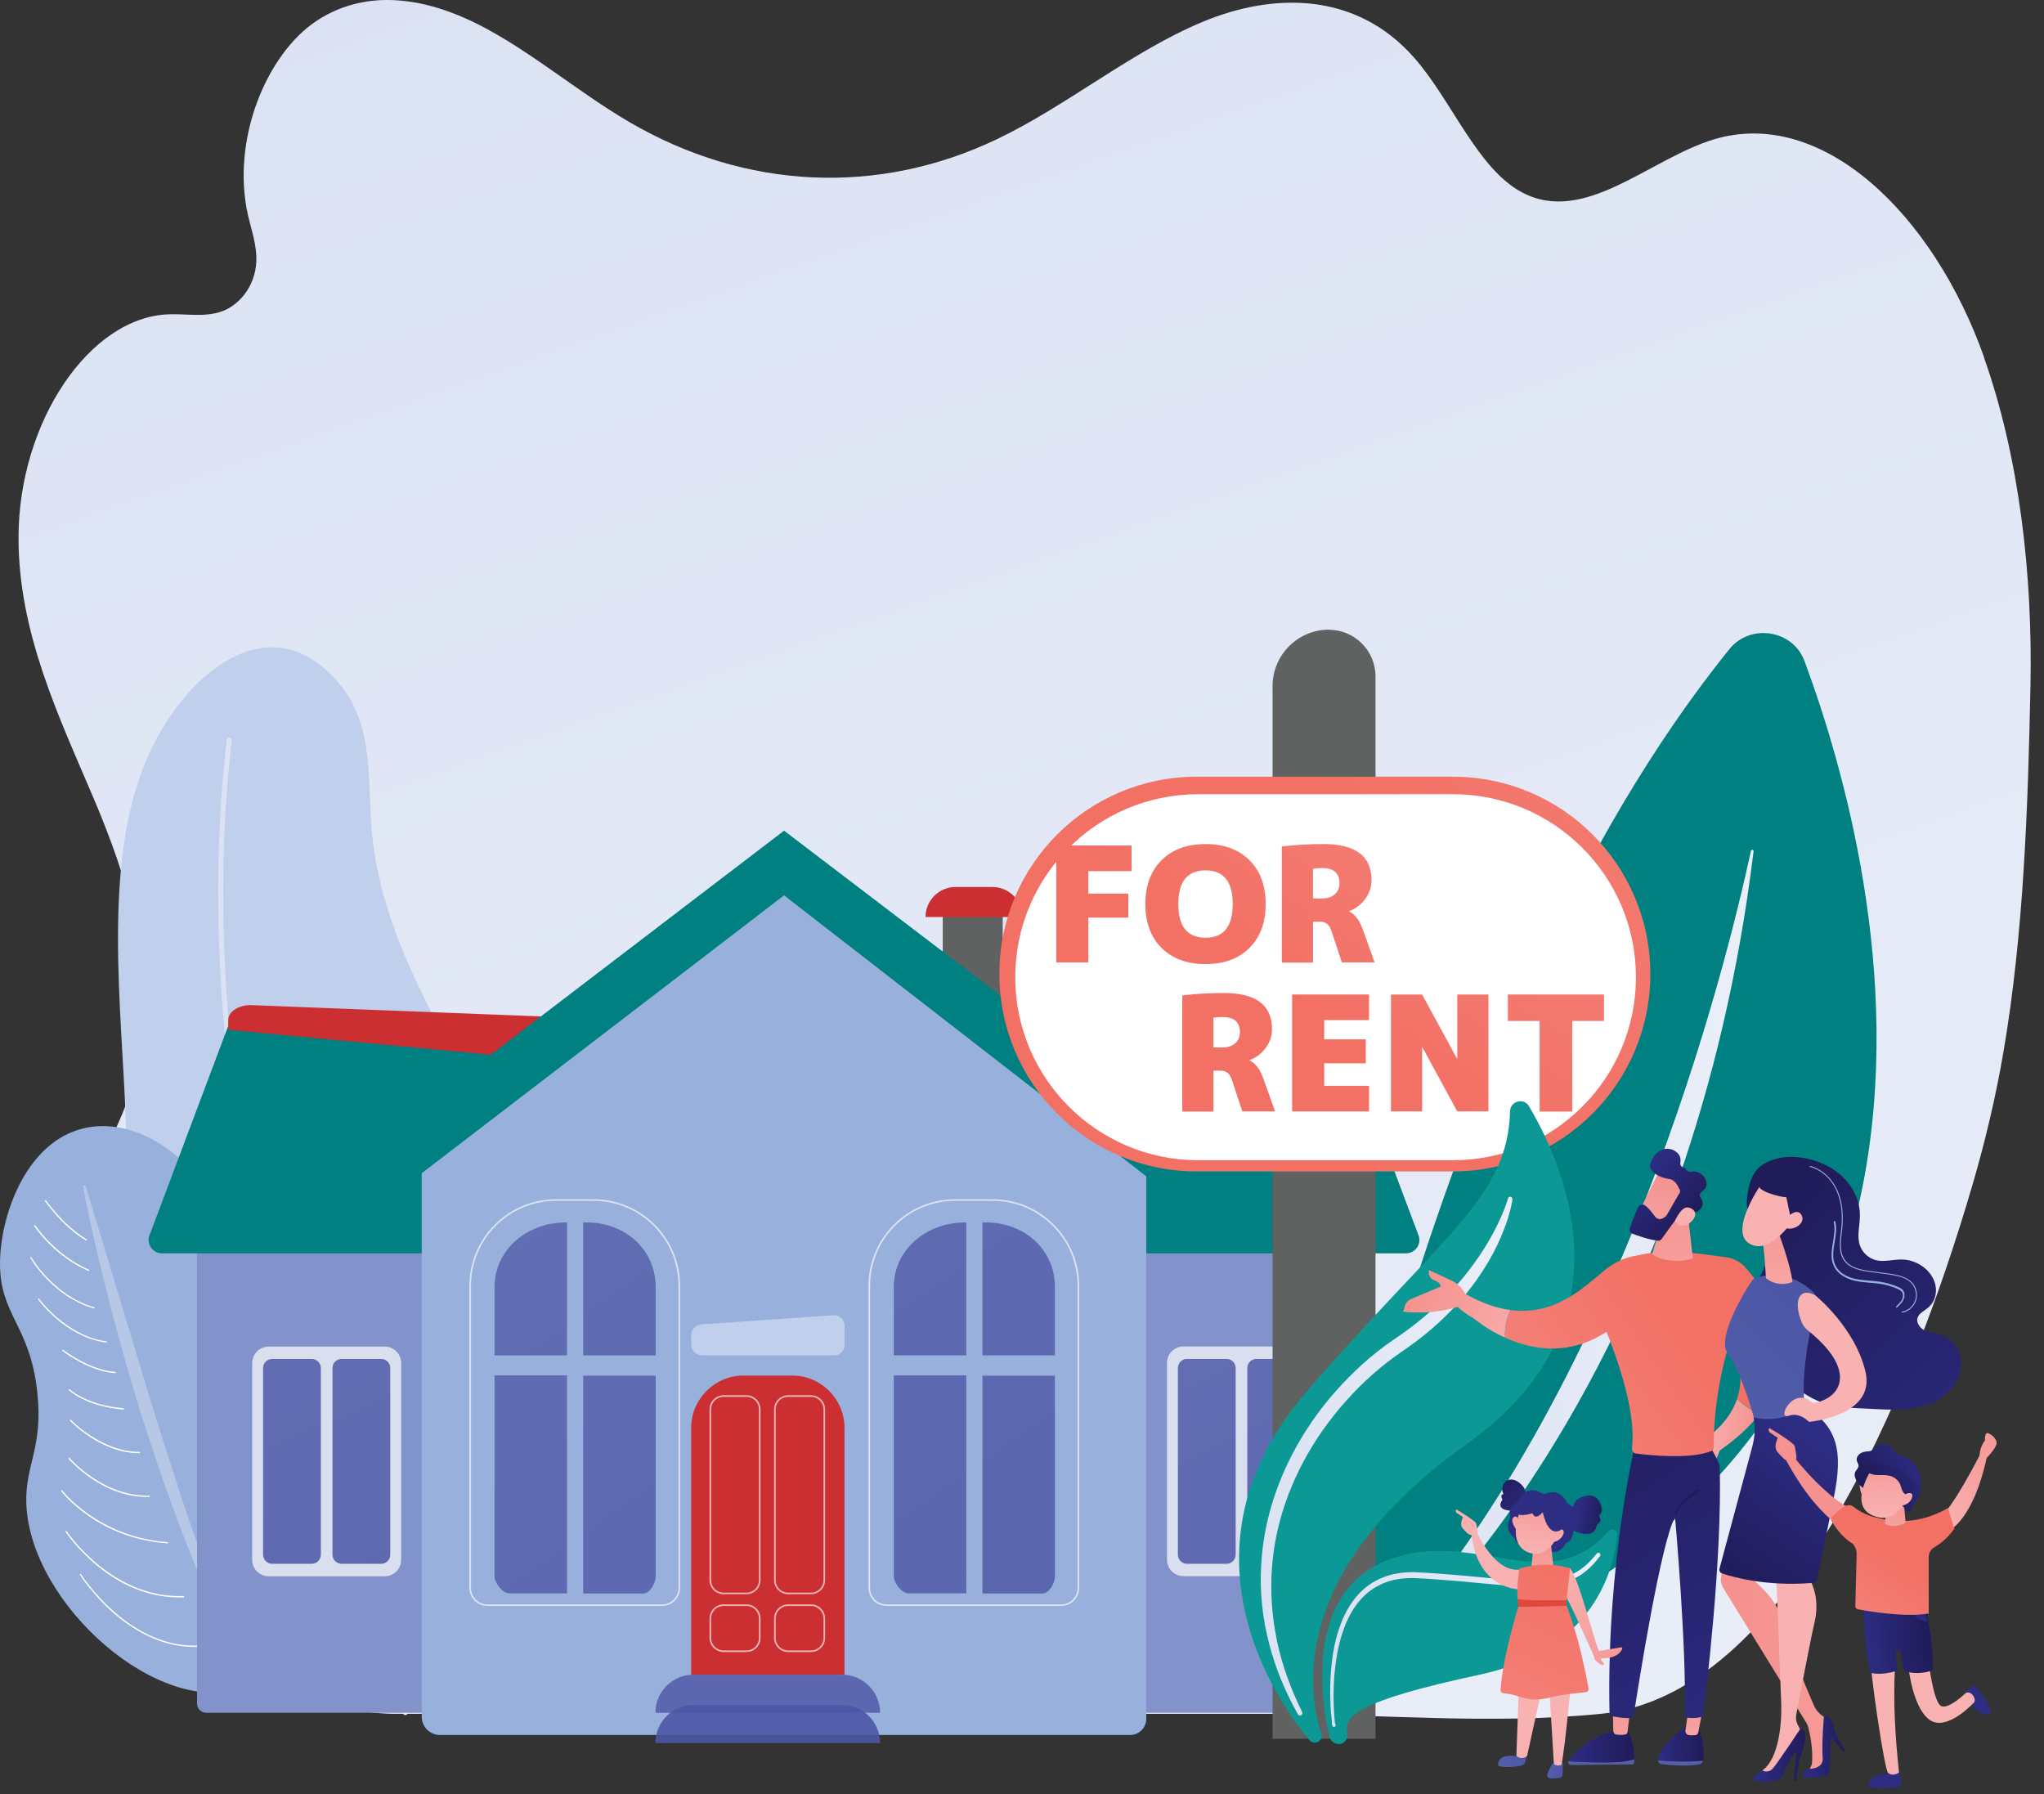 <svg width="139" height="122" viewBox="0 0 139 122" fill="none" xmlns="http://www.w3.org/2000/svg">
<rect x="0" y="0" width="139" height="122" fill="#333333" stroke="none"/>
<path d="M134.93 24.303C131.48 14.563 123.91 7.243 116.53 9.483C112.12 10.833 107.73 15.343 103.49 13.073C100.44 11.443 98.72 6.803 96.15 3.903C92.2 -0.567 86.6 -0.517 81.79 1.483C76.98 3.483 72.58 7.173 67.82 9.453C59.72 13.333 50.68 12.913 42.77 8.283C39.3 6.253 36.05 3.443 32.51 1.653C28.97 -0.137 24.96 -0.827 21.55 1.403C18.14 3.643 15.69 9.493 16.87 14.663C17.11 15.693 17.48 16.703 17.43 17.793C17.35 19.533 16.2 20.803 15.03 21.193C13.86 21.583 12.65 21.323 11.45 21.373C6.08 21.573 1.28 28.693 1.26 36.513C1.24 42.993 3.99 48.683 6.33 54.193C8.68 59.703 10.79 66.303 9.39 72.453C8.56 76.103 6.61 78.953 5.34 82.323C2.03 91.043 2.66 103.623 8.42 109.953C12 113.893 22.82 116.533 26.81 116.533H85.99C93.62 116.533 101.27 117.293 108.88 116.533C121.45 115.273 129.88 95.163 134.17 80.453C135.01 77.563 135.72 74.583 136.24 71.543C137.62 63.493 137.91 54.893 138.08 46.643C138.23 39.083 137.33 31.113 134.92 24.313L134.93 24.303Z" fill="url(#paint0_linear_60_430)"/>
<path d="M89.02 116.043C89.02 116.043 96.53 70.193 117.62 44.123C119.04 42.373 121.93 42.833 122.71 44.943C127.95 59.053 139.3 102.143 89.01 116.053L89.02 116.043Z" fill="#008080"/>
<path d="M93.47 112.833C93.36 112.943 93.53 113.113 93.65 113.013C98.12 109.323 115.14 91.513 119.25 57.883C119.26 57.773 119.1 57.743 119.07 57.853C117.38 65.693 110.24 94.673 93.47 112.843V112.833Z" fill="url(#paint1_linear_60_430)"/>
<path d="M35.82 85.043C35.1 78.903 31.11 72.723 28.33 66.783C26.86 63.643 25.71 60.443 25.33 56.983C24.95 53.543 25.53 49.543 23.2 46.643C18.51 40.803 12.48 45.693 9.92 51.753C6.95 58.783 8.29 68.583 8.56 76.343C8.72 81.023 8.38 85.953 9.05 90.573C10.17 98.233 13.25 102.923 17.75 105.423C22.06 107.823 27.43 107.103 30.96 103.643C34.15 100.523 36.98 94.933 35.83 85.033L35.82 85.043Z" fill="#C0CFEB"/>
<path d="M27.54 116.623C27.49 116.613 27.44 116.583 27.42 116.523C26.06 113.573 22.75 105.383 20 95.473C17.98 88.193 16.54 81.043 15.7 74.223C14.65 65.693 14.56 57.643 15.42 50.303C15.43 50.213 15.52 50.143 15.61 50.153C15.7 50.163 15.77 50.253 15.76 50.343C14.9 57.653 14.99 65.673 16.03 74.173C16.87 80.983 18.31 88.113 20.32 95.373C23.06 105.263 26.36 113.433 27.72 116.373C27.76 116.463 27.72 116.563 27.64 116.603C27.61 116.623 27.57 116.623 27.53 116.613L27.54 116.623Z" fill="url(#paint2_linear_60_430)"/>
<path d="M16.58 114.763C10.81 116.833 2.06 109.083 1.79 102.273C1.69 99.603 2.94 98.493 2.54 94.703C2.06 90.103 -0.03 89.443 0 85.853C0.03 82.693 1.68 77.983 5.29 76.833C8.66 75.753 12.45 78.183 13.93 80.953C15.49 83.873 13.72 85.703 15.24 89.043C16.74 92.343 19.25 92.263 21.09 94.643C25.15 99.873 22.58 112.613 16.58 114.773V114.763Z" fill="#98B1DC"/>
<path opacity="0.3" d="M5.8 80.573C6.6 83.173 7.39 85.773 8.16 88.373L9.34 92.273L9.93 94.223C10.13 94.873 10.33 95.513 10.53 96.163C10.72 96.813 10.93 97.453 11.14 98.103L11.45 99.073C11.55 99.393 11.66 99.723 11.76 100.043L12.39 101.973C12.61 102.613 12.82 103.253 13.04 103.903C13.92 106.463 14.83 109.013 15.84 111.533L15.69 111.603C15.38 111.003 15.07 110.393 14.77 109.783C14.61 109.483 14.48 109.163 14.34 108.853L13.92 107.923L13.71 107.453C13.64 107.293 13.57 107.143 13.51 106.983L13.12 106.043C12.86 105.413 12.6 104.783 12.37 104.143C12.13 103.503 11.88 102.873 11.65 102.233L10.97 100.303C10.86 99.983 10.74 99.663 10.64 99.343L10.32 98.373C10.11 97.723 9.89 97.083 9.69 96.433C8.86 93.843 8.14 91.223 7.45 88.583C7.11 87.263 6.79 85.943 6.48 84.623C6.18 83.293 5.89 81.973 5.64 80.633L5.81 80.593L5.8 80.573Z" fill="white"/>
<path d="M5.88 84.363C4.26 83.423 3.05 81.663 3.04 81.643L3.11 81.593C3.11 81.593 4.32 83.353 5.93 84.293L5.89 84.363H5.88Z" fill="white"/>
<path d="M6.04 86.433C3.67 85.423 2.32 83.363 2.31 83.343L2.38 83.293C2.38 83.293 3.73 85.353 6.08 86.353L6.05 86.433H6.04Z" fill="white"/>
<path d="M6.42 88.983C3.55 88.173 2.06 85.533 2.05 85.503L2.12 85.463C2.12 85.463 3.6 88.093 6.44 88.903L6.42 88.983Z" fill="white"/>
<path d="M7.24 91.293C4.42 90.923 2.59 88.353 2.57 88.333L2.64 88.283C2.64 88.283 4.47 90.843 7.25 91.213V91.293H7.24Z" fill="white"/>
<path d="M7.86 93.373C6.03 93.263 4.24 91.853 4.22 91.833L4.27 91.763C4.27 91.763 6.06 93.173 7.86 93.283V93.373Z" fill="white"/>
<path d="M8.42 95.843C5.88 95.663 4.68 94.533 4.66 94.513L4.72 94.453C4.72 94.453 5.91 95.573 8.42 95.753V95.843Z" fill="white"/>
<path d="M9.52 98.813C6.87 98.843 4.76 96.613 4.74 96.583L4.8 96.523C4.8 96.523 6.91 98.753 9.52 98.723V98.813Z" fill="white"/>
<path d="M10.18 101.783C6.97 101.893 4.67 99.203 4.65 99.183L4.72 99.123C4.72 99.123 7.01 101.803 10.18 101.693V101.783Z" fill="white"/>
<path d="M11.4 104.943C6.6 104.613 4.16 101.403 4.14 101.373L4.21 101.323C4.21 101.323 6.65 104.523 11.41 104.863V104.953L11.4 104.943Z" fill="white"/>
<path d="M12.51 108.613C7.52 108.823 4.47 104.173 4.44 104.133L4.51 104.083C4.51 104.083 7.57 108.733 12.51 108.523V108.613Z" fill="white"/>
<path d="M13.73 111.973C11.13 112.163 9.01 110.813 7.69 109.653C6.26 108.393 5.43 107.073 5.42 107.063L5.49 107.013C5.52 107.063 8.8 112.243 13.72 111.883V111.973H13.73Z" fill="white"/>
<path d="M93.24 82.263H75.51V116.463H93.24V82.263Z" fill="#8193CA"/>
<path d="M95.61 85.223H74.66L70.83 69.813H91.13L96.44 83.933C96.72 84.533 96.28 85.223 95.61 85.223Z" fill="#008080"/>
<path d="M91.13 70.023L69.73 70.863V69.173L89.73 68.333C90.5 68.333 91.13 68.793 91.13 69.353V70.013V70.023Z" fill="url(#paint3_linear_60_430)"/>
<g opacity="0.89">
<path opacity="0.79" d="M88.37 91.553H80.48C79.862 91.553 79.36 92.054 79.36 92.673V106.053C79.36 106.671 79.862 107.173 80.48 107.173H88.37C88.989 107.173 89.49 106.671 89.49 106.053V92.673C89.49 92.054 88.989 91.553 88.37 91.553Z" fill="white"/>
<g opacity="0.9">
<path d="M83.41 92.403H80.72C80.378 92.403 80.1 92.68 80.1 93.023V105.713C80.1 106.055 80.378 106.333 80.72 106.333H83.41C83.753 106.333 84.03 106.055 84.03 105.713V93.023C84.03 92.68 83.753 92.403 83.41 92.403Z" fill="url(#paint4_linear_60_430)"/>
<path d="M88.13 92.403H85.44C85.098 92.403 84.82 92.68 84.82 93.023V105.713C84.82 106.055 85.098 106.333 85.44 106.333H88.13C88.473 106.333 88.75 106.055 88.75 105.713V93.023C88.75 92.68 88.473 92.403 88.13 92.403Z" fill="url(#paint5_linear_60_430)"/>
</g>
</g>
<path d="M14.03 116.463H31.13V82.263H13.4V115.833C13.4 116.183 13.68 116.463 14.03 116.463Z" fill="#8193CA"/>
<path d="M11.02 85.223H31.97L35.77 70.853L15.5 69.813L10.19 83.933C9.91 84.533 10.35 85.223 11.02 85.223Z" fill="#008080"/>
<path d="M15.51 70.023L38.55 72.213L38.57 69.183L17.03 68.343C16.2 68.343 15.52 68.803 15.52 69.363V70.023H15.51Z" fill="#CC2F32"/>
<g opacity="0.89">
<path opacity="0.79" d="M18.27 107.183H26.16C26.779 107.183 27.28 106.681 27.28 106.063V92.683C27.28 92.064 26.779 91.563 26.16 91.563H18.27C17.652 91.563 17.15 92.064 17.15 92.683V106.063C17.15 106.681 17.652 107.183 18.27 107.183Z" fill="white"/>
<g opacity="0.9">
<path d="M23.23 106.333H25.92C26.263 106.333 26.54 106.055 26.54 105.713V93.023C26.54 92.68 26.263 92.403 25.92 92.403H23.23C22.888 92.403 22.61 92.68 22.61 93.023V105.713C22.61 106.055 22.888 106.333 23.23 106.333Z" fill="url(#paint6_linear_60_430)"/>
<path d="M18.51 106.333H21.2C21.543 106.333 21.82 106.055 21.82 105.713V93.023C21.82 92.68 21.543 92.403 21.2 92.403H18.51C18.168 92.403 17.89 92.68 17.89 93.023V105.713C17.89 106.055 18.168 106.333 18.51 106.333Z" fill="url(#paint7_linear_60_430)"/>
</g>
</g>
<path d="M53.32 60.873C53.32 60.873 29.28 79.023 28.68 79.023V116.733C28.68 117.423 29.24 117.973 29.92 117.973H76.85C77.46 117.973 77.95 117.483 77.95 116.873V79.023L53.31 60.873H53.32Z" fill="#98B1DC"/>
<path opacity="0.9" d="M47.17 113.873H57.26C58.69 113.873 59.85 115.033 59.85 116.463H44.57C44.57 115.033 45.73 113.873 47.16 113.873H47.17Z" fill="url(#paint8_linear_60_430)"/>
<path opacity="0.9" d="M47.17 115.933H57.26C58.69 115.933 59.85 117.093 59.85 118.523H44.57C44.57 117.093 45.73 115.933 47.16 115.933H47.17Z" fill="url(#paint9_linear_60_430)"/>
<path d="M50.56 93.533H53.87C55.83 93.533 57.43 95.133 57.43 97.093V113.873H47V97.093C47 95.133 48.6 93.533 50.56 93.533Z" fill="#CC2F32"/>
<path d="M56.7 92.163H47.75C47.34 92.163 47.01 91.833 47.01 91.423V90.783C47.01 90.393 47.31 90.073 47.7 90.053L56.65 89.433C57.08 89.403 57.44 89.743 57.44 90.163V91.433C57.44 91.843 57.11 92.173 56.7 92.173V92.163Z" fill="#C0CFEB"/>
<g opacity="0.9">
<path opacity="0.9" d="M65.71 83.123H65.61C63.03 83.123 60.78 84.943 60.78 87.523V92.163H65.71V83.123Z" fill="url(#paint10_linear_60_430)"/>
<path opacity="0.9" d="M60.78 93.533V107.173C60.78 107.633 61.32 108.343 61.78 108.343H65.71V93.523H60.78V93.533Z" fill="url(#paint11_linear_60_430)"/>
<path opacity="0.9" d="M67.06 83.123H66.81V92.163H71.74V87.523C71.74 84.943 69.64 83.123 67.06 83.123Z" fill="url(#paint12_linear_60_430)"/>
<path opacity="0.9" d="M66.81 108.353H70.89C71.35 108.353 71.74 107.643 71.74 107.183V93.543H66.81V108.363V108.353Z" fill="url(#paint13_linear_60_430)"/>
</g>
<g opacity="0.9">
<path opacity="0.9" d="M38.56 83.123H38.46C35.88 83.123 33.63 84.943 33.63 87.523V92.163H38.56V83.123Z" fill="url(#paint14_linear_60_430)"/>
<path opacity="0.9" d="M33.63 93.533V107.173C33.63 107.633 34.17 108.343 34.63 108.343H38.56V93.523H33.63V93.533Z" fill="url(#paint15_linear_60_430)"/>
<path opacity="0.9" d="M39.91 83.123H39.66V92.163H44.59V87.523C44.59 84.943 42.49 83.123 39.91 83.123Z" fill="url(#paint16_linear_60_430)"/>
<path opacity="0.9" d="M39.66 108.353H43.74C44.2 108.353 44.59 107.643 44.59 107.183V93.543H39.66V108.363V108.353Z" fill="url(#paint17_linear_60_430)"/>
</g>
<path opacity="0.64" d="M50.77 108.403H49.2C48.68 108.403 48.25 107.973 48.25 107.453V95.823C48.25 95.303 48.68 94.873 49.2 94.873H50.77C51.29 94.873 51.72 95.303 51.72 95.823V107.453C51.72 107.973 51.29 108.403 50.77 108.403ZM49.2 94.983C48.74 94.983 48.36 95.363 48.36 95.823V107.453C48.36 107.913 48.74 108.293 49.2 108.293H50.77C51.23 108.293 51.61 107.913 51.61 107.453V95.823C51.61 95.363 51.23 94.983 50.77 94.983H49.2Z" fill="white"/>
<path opacity="0.64" d="M55.16 108.403H53.59C53.07 108.403 52.64 107.973 52.64 107.453V95.823C52.64 95.303 53.07 94.873 53.59 94.873H55.16C55.68 94.873 56.11 95.303 56.11 95.823V107.453C56.11 107.973 55.68 108.403 55.16 108.403ZM53.59 94.983C53.13 94.983 52.75 95.363 52.75 95.823V107.453C52.75 107.913 53.13 108.293 53.59 108.293H55.16C55.62 108.293 56 107.913 56 107.453V95.823C56 95.363 55.62 94.983 55.16 94.983H53.59Z" fill="white"/>
<path opacity="0.64" d="M50.77 112.333H49.2C48.68 112.333 48.25 111.903 48.25 111.383V110.043C48.25 109.523 48.68 109.093 49.2 109.093H50.77C51.29 109.093 51.72 109.523 51.72 110.043V111.383C51.72 111.903 51.29 112.333 50.77 112.333ZM49.2 109.203C48.74 109.203 48.36 109.583 48.36 110.043V111.383C48.36 111.843 48.74 112.223 49.2 112.223H50.77C51.23 112.223 51.61 111.843 51.61 111.383V110.043C51.61 109.583 51.23 109.203 50.77 109.203H49.2Z" fill="white"/>
<path opacity="0.64" d="M55.16 112.333H53.59C53.07 112.333 52.64 111.903 52.64 111.383V110.043C52.64 109.523 53.07 109.093 53.59 109.093H55.16C55.68 109.093 56.11 109.523 56.11 110.043V111.383C56.11 111.903 55.68 112.333 55.16 112.333ZM53.59 109.203C53.13 109.203 52.75 109.583 52.75 110.043V111.383C52.75 111.843 53.13 112.223 53.59 112.223H55.16C55.62 112.223 56 111.843 56 111.383V110.043C56 109.583 55.62 109.203 55.16 109.203H53.59Z" fill="white"/>
<path opacity="0.64" d="M72.16 109.203H60.29C59.61 109.203 59.06 108.653 59.06 107.973V87.433C59.06 84.183 61.7 81.543 64.95 81.543H67.5C70.75 81.543 73.39 84.183 73.39 87.433V107.973C73.39 108.653 72.84 109.203 72.16 109.203ZM64.95 81.653C61.76 81.653 59.17 84.243 59.17 87.433V107.973C59.17 108.593 59.67 109.093 60.29 109.093H72.16C72.78 109.093 73.28 108.593 73.28 107.973V87.433C73.28 84.243 70.69 81.653 67.5 81.653H64.95Z" fill="white"/>
<path opacity="0.64" d="M45.02 109.203H33.15C32.47 109.203 31.92 108.653 31.92 107.973V87.433C31.92 84.183 34.56 81.543 37.81 81.543H40.36C43.61 81.543 46.25 84.183 46.25 87.433V107.973C46.25 108.653 45.7 109.203 45.02 109.203ZM37.81 81.653C34.62 81.653 32.03 84.243 32.03 87.433V107.973C32.03 108.593 32.53 109.093 33.15 109.093H45.02C45.64 109.093 46.14 108.593 46.14 107.973V87.433C46.14 84.243 43.55 81.653 40.36 81.653H37.81Z" fill="white"/>
<path d="M68.19 61.273H64.11V67.913H68.19V61.273Z" fill="#606161"/>
<path d="M64.98 60.313H67.49C68.61 60.313 69.53 61.223 69.53 62.353H62.94C62.94 61.233 63.85 60.313 64.98 60.313Z" fill="#CC2F32"/>
<path d="M27.17 80.933L53.32 60.883L78.14 80.133C79.04 80.833 80.37 80.343 80.59 79.223L80.94 77.523L53.32 56.483L26.58 76.903C26.1 77.273 25.93 77.913 26.16 78.463L27.17 80.933Z" fill="#008080"/>
<path d="M90.37 42.823C92.12 42.823 93.54 44.243 93.54 45.993V118.233H86.54V46.653C86.54 44.533 88.26 42.813 90.38 42.813L90.37 42.823Z" fill="#606161"/>
<path d="M98.81 52.813H81.38C73.969 52.813 67.96 58.821 67.96 66.233C67.96 73.644 73.969 79.653 81.38 79.653H98.81C106.222 79.653 112.23 73.644 112.23 66.233C112.23 58.821 106.222 52.813 98.81 52.813Z" fill="url(#paint18_linear_60_430)"/>
<path d="M98.8 54.003H81.49C74.614 54.003 69.04 59.575 69.04 66.448C69.04 73.321 74.614 78.893 81.49 78.893H98.8C105.676 78.893 111.25 73.321 111.25 66.448C111.25 59.575 105.676 54.003 98.8 54.003Z" fill="white"/>
<path d="M89.39 118.493C89.26 118.493 89.15 118.433 89.06 118.333C87.86 116.943 79.03 106.003 88.83 94.653C98.13 83.883 102.53 81.483 102.69 75.553C102.71 74.863 103.63 74.623 103.98 75.223C106.61 79.683 110.98 90.213 99.74 98.193C87.34 106.993 89.05 115.483 89.86 117.873C89.97 118.193 89.72 118.513 89.39 118.493Z" fill="#0C9995"/>
<path d="M91.02 118.593C90.72 118.573 90.47 118.363 90.4 118.073C89.94 116.093 88.61 108.653 93.99 106.243C99.91 103.593 105.24 108.893 109.38 104.123C109.6 103.873 110.01 104.043 109.98 104.373C109.76 106.723 108.39 112.213 100.58 113.883C92.23 115.673 91.35 116.713 91.61 117.903C91.69 118.273 91.39 118.613 91.02 118.583V118.593Z" fill="#0C9995"/>
<path d="M102.85 81.573C102.78 82.013 102.67 82.433 102.54 82.853C102.41 83.273 102.25 83.683 102.08 84.083C101.74 84.893 101.32 85.663 100.84 86.403C99.89 87.883 98.7 89.203 97.37 90.353C96.71 90.923 95.99 91.453 95.28 91.943C94.59 92.413 93.93 92.933 93.3 93.493C92.04 94.613 90.92 95.883 89.95 97.253C88.02 100.003 86.74 103.233 86.5 106.593C86.37 108.273 86.5 109.963 86.85 111.623C87.2 113.283 87.8 114.883 88.55 116.413C88.59 116.493 88.55 116.593 88.48 116.633C88.4 116.673 88.31 116.633 88.26 116.563C87.41 115.053 86.73 113.433 86.3 111.743C86.08 110.903 85.92 110.033 85.83 109.163C85.74 108.293 85.71 107.413 85.76 106.533C85.84 104.783 86.2 103.033 86.79 101.383C87.38 99.723 88.2 98.153 89.19 96.703C90.18 95.253 91.36 93.933 92.66 92.753C93.31 92.163 94 91.623 94.73 91.123C95.44 90.643 96.11 90.153 96.76 89.613C98.05 88.533 99.22 87.323 100.21 85.953C100.71 85.273 101.16 84.563 101.56 83.813C101.95 83.073 102.31 82.293 102.55 81.493C102.57 81.403 102.66 81.353 102.74 81.383C102.81 81.403 102.86 81.473 102.85 81.553V81.573Z" fill="url(#paint19_linear_60_430)"/>
<path d="M90.57 117.253C90.59 117.183 90.57 117.113 90.57 117.043L90.55 116.833L90.51 116.423C90.49 116.143 90.47 115.873 90.47 115.593C90.45 115.043 90.46 114.483 90.49 113.933C90.56 112.833 90.72 111.723 91.09 110.663C91.45 109.613 92.04 108.583 92.95 107.883C93.4 107.533 93.93 107.273 94.48 107.113C95.03 106.953 95.6 106.893 96.16 106.903C98.38 106.993 100.56 107.253 102.75 107.433C103.84 107.513 104.94 107.573 105.98 107.353C106.24 107.293 106.49 107.223 106.74 107.123C106.98 107.013 107.22 106.893 107.44 106.743C107.88 106.443 108.26 106.053 108.59 105.633C108.64 105.573 108.72 105.563 108.78 105.613C108.84 105.653 108.85 105.743 108.81 105.803C108.48 106.253 108.09 106.673 107.62 107.003C107.39 107.173 107.14 107.303 106.88 107.423C106.62 107.533 106.35 107.623 106.07 107.693C104.96 107.943 103.83 107.883 102.73 107.823C101.63 107.753 100.54 107.633 99.44 107.533C98.35 107.443 97.25 107.353 96.16 107.303C95.63 107.293 95.09 107.343 94.58 107.483C94.07 107.623 93.59 107.863 93.17 108.173C92.32 108.803 91.74 109.763 91.38 110.773C91.01 111.793 90.83 112.873 90.74 113.963C90.7 114.503 90.68 115.053 90.69 115.603C90.69 115.873 90.7 116.153 90.72 116.423L90.75 116.833L90.77 117.033C90.77 117.103 90.77 117.173 90.82 117.233C90.86 117.293 90.84 117.373 90.78 117.403C90.72 117.443 90.64 117.423 90.61 117.363C90.59 117.333 90.59 117.293 90.6 117.263L90.57 117.253Z" fill="url(#paint20_linear_60_430)"/>
<path d="M76.73 60.763V62.393H74.01V65.443H71.83V57.493H76.95V59.233H74.01V60.763H76.73Z" fill="url(#paint21_linear_60_430)"/>
<path d="M79 58.483C79.74 57.753 80.73 57.393 81.98 57.393C83.23 57.393 84.22 57.753 84.96 58.483C85.7 59.213 86.07 60.213 86.07 61.473C86.07 62.733 85.7 63.733 84.96 64.463C84.22 65.193 83.23 65.553 81.98 65.553C80.73 65.553 79.74 65.193 79 64.463C78.26 63.733 77.89 62.733 77.89 61.473C77.89 60.213 78.26 59.213 79 58.483ZM80.13 61.473C80.13 63.003 80.75 63.763 81.98 63.763C83.21 63.763 83.83 63.003 83.83 61.473C83.83 59.943 83.21 59.183 81.98 59.183C80.75 59.183 80.13 59.943 80.13 61.473Z" fill="url(#paint22_linear_60_430)"/>
<path d="M89.29 62.673V65.453H87.17V57.553C88.11 57.443 89.06 57.393 90 57.393C92.18 57.393 93.27 58.213 93.27 59.843C93.27 60.303 93.13 60.723 92.85 61.113C92.57 61.503 92.2 61.783 91.75 61.953V61.973C91.97 62.093 92.15 62.253 92.29 62.443C92.44 62.633 92.57 62.913 92.7 63.263L93.48 65.443H91.25L90.57 63.373C90.49 63.123 90.39 62.933 90.26 62.833C90.14 62.723 89.97 62.673 89.77 62.673H89.28H89.29ZM89.29 61.093H89.89C90.26 61.093 90.55 61.003 90.77 60.813C90.98 60.623 91.09 60.373 91.09 60.053C91.09 59.363 90.69 59.023 89.89 59.023C89.66 59.023 89.46 59.043 89.29 59.073V61.093Z" fill="url(#paint23_linear_60_430)"/>
<path d="M82.52 72.803V75.583H80.4V67.683C81.34 67.573 82.29 67.523 83.23 67.523C85.41 67.523 86.5 68.343 86.5 69.973C86.5 70.433 86.36 70.853 86.08 71.243C85.8 71.633 85.43 71.913 84.98 72.083V72.103C85.2 72.223 85.38 72.383 85.52 72.573C85.67 72.763 85.8 73.043 85.93 73.393L86.71 75.573H84.48L83.8 73.503C83.72 73.253 83.62 73.063 83.49 72.963C83.37 72.853 83.2 72.803 83 72.803H82.51H82.52ZM82.52 71.223H83.12C83.49 71.223 83.78 71.133 84 70.943C84.21 70.753 84.32 70.503 84.32 70.183C84.32 69.493 83.92 69.153 83.12 69.153C82.89 69.153 82.69 69.173 82.52 69.203V71.223Z" fill="url(#paint24_linear_60_430)"/>
<path d="M92.88 70.673V72.303H90.05V73.833H93.1V75.573H87.87V67.623H93.1V69.363H90.05V70.673H92.88Z" fill="url(#paint25_linear_60_430)"/>
<path d="M99.08 71.983H99.1V67.623H101.22V75.573H99.1L96.73 71.213H96.71V75.573H94.59V67.623H96.71L99.08 71.983Z" fill="url(#paint26_linear_60_430)"/>
<path d="M109.08 67.623V69.423H106.92V75.583H104.7V69.423H102.54V67.623H109.08Z" fill="url(#paint27_linear_60_430)"/>
<path d="M118.13 95.103C118.56 95.553 119.19 95.933 119.64 96.163C119 96.983 118.12 97.813 116.96 98.623L116.64 99.383L115.54 98.103C115.54 98.103 117.46 97.113 118.14 95.093L118.13 95.103Z" fill="url(#paint28_linear_60_430)"/>
<path d="M112.76 119.713C112.76 119.713 112.76 119.663 112.76 119.643C113.09 118.253 114.81 117.363 114.81 117.363L115.5 117.403C115.91 118.613 115.88 119.363 115.82 119.703C115.82 119.703 115.82 119.723 115.82 119.733C115.25 119.793 114.09 119.843 112.77 119.713H112.76Z" fill="url(#paint29_linear_60_430)"/>
<path d="M115.81 119.733C115.78 119.843 115.7 119.933 115.6 119.953C114.8 120.133 113.51 120.023 112.97 119.953C112.85 119.943 112.76 119.833 112.76 119.703C114.08 119.833 115.25 119.783 115.81 119.723V119.733Z" fill="url(#paint30_linear_60_430)"/>
<path d="M115.76 116.383L115.49 117.793C115.47 117.893 115.39 117.973 115.3 117.983C115.18 117.993 115.02 118.003 114.85 117.983C114.7 117.963 114.59 117.813 114.62 117.653L114.8 116.403L115.76 116.383Z" fill="url(#paint31_linear_60_430)"/>
<path d="M109.78 119.813C110.54 119.783 110.93 119.683 111.13 119.593C111.13 119.673 111.13 119.743 111.13 119.823C111.13 119.913 111.07 119.973 110.99 119.973L106.82 120.013C106.69 120.013 106.61 119.863 106.66 119.743C107.21 119.783 108.6 119.853 109.77 119.803L109.78 119.813Z" fill="url(#paint32_linear_60_430)"/>
<path d="M106.67 119.753C106.67 119.753 106.67 119.733 106.69 119.723C107.05 119.203 107.97 118.163 109.82 117.693L110.71 117.653C110.71 117.653 111.12 118.333 111.14 119.613C110.94 119.703 110.55 119.793 109.79 119.833C108.62 119.883 107.22 119.803 106.68 119.773L106.67 119.753Z" fill="url(#paint33_linear_60_430)"/>
<path d="M110.84 116.293C110.84 116.363 110.73 117.363 110.68 117.763C110.68 117.853 110.6 117.933 110.52 117.943C110.37 117.963 110.12 117.983 109.91 117.943C109.79 117.923 109.71 117.813 109.71 117.683L109.68 116.103L110.83 116.303L110.84 116.293Z" fill="url(#paint34_linear_60_430)"/>
<path d="M111.26 97.913C111.26 97.913 109.25 106.093 109.45 116.343C109.45 116.533 109.59 116.693 109.77 116.723C110.04 116.773 110.44 116.833 110.77 116.823C110.94 116.823 111.09 116.683 111.12 116.513C111.39 114.743 112.96 104.793 113.91 103.163C113.91 103.163 114.7 111.993 114.57 116.583C114.57 116.693 114.65 116.793 114.77 116.803C114.94 116.823 115.22 116.833 115.57 116.783C115.7 116.763 115.81 116.663 115.83 116.533C116.02 115.043 117.11 106.143 116.95 99.743C116.95 99.383 115.97 97.833 115.97 97.833L111.28 97.913H111.26Z" fill="url(#paint35_linear_60_430)"/>
<path d="M108.12 88.103C108.46 87.523 108.79 86.953 109.13 86.373C111.76 84.403 115.79 85.313 117.35 85.483C117.86 85.543 118.33 85.783 118.67 86.163C120.03 87.683 123.01 91.853 119.64 96.153C119.2 95.913 118.57 95.533 118.13 95.093C118.49 94.013 118.5 92.643 117.68 90.983C117.65 91.113 117.62 91.253 117.58 91.383C116.54 94.883 116.53 97.773 116.54 98.443C116.54 98.533 116.49 98.613 116.41 98.653C114.97 99.253 112.19 98.953 111.25 98.833C111.08 98.813 110.96 98.653 110.98 98.483C111.38 95.153 108.94 89.733 108.3 88.373C108.25 88.273 108.19 88.183 108.11 88.113L108.12 88.103Z" fill="url(#paint36_linear_60_430)"/>
<path d="M114.8 82.733L115.12 85.573C115.12 85.573 113.53 86.083 112.35 85.283L113.13 82.683L114.8 82.733Z" fill="url(#paint37_linear_60_430)"/>
<path d="M112.89 79.523L111.31 82.703L113.12 83.543L115.02 80.783C115.02 80.783 113.52 78.913 112.88 79.523H112.89Z" fill="url(#paint38_linear_60_430)"/>
<path d="M114.23 80.873C114.26 80.953 114.26 81.053 114.21 81.123L113.34 82.633C113.34 82.633 113.31 82.673 113.29 82.693C113.18 82.793 112.82 83.093 112.53 82.693C112.28 82.363 112.05 82.063 111.81 81.933C111.67 81.863 111.49 81.933 111.42 82.063C111.28 82.363 111 82.963 110.83 83.533C110.79 83.673 110.86 83.823 111 83.883C111.37 84.023 112.09 84.283 112.73 84.363C112.84 84.373 112.94 84.333 113 84.243C113.27 83.863 114.03 82.793 114.29 82.533C114.53 82.283 114.99 82.373 115.19 82.423C115.27 82.443 115.35 82.423 115.42 82.393C115.63 82.263 115.98 81.943 115.64 81.423C115.56 81.293 115.59 81.123 115.72 81.033C115.95 80.873 116.2 80.583 115.95 80.133C115.7 79.673 115.27 79.633 114.97 79.673C114.84 79.693 114.71 79.623 114.65 79.503C114.63 79.453 114.58 79.403 114.5 79.393C114.35 79.363 114.24 79.223 114.27 79.073C114.32 78.803 114.27 78.463 113.85 78.233C113.07 77.823 112.4 78.523 112.23 79.113C112.07 79.703 112.94 80.103 113.49 80.163C113.89 80.203 114.12 80.643 114.21 80.873H114.23Z" fill="url(#paint39_linear_60_430)"/>
<path d="M113.89 83.043C113.89 83.043 114.3 82.073 114.75 82.103C115.19 82.133 115.55 82.563 115.01 83.073C114.34 83.703 113.9 83.043 113.9 83.043H113.89Z" fill="url(#paint40_linear_60_430)"/>
<path d="M113.98 102.953C113.98 102.953 114.05 102.923 114.06 102.893C114.23 102.203 115.55 101.433 115.56 101.423C115.6 101.403 115.61 101.353 115.59 101.313C115.57 101.273 115.52 101.263 115.48 101.283C115.42 101.313 114.09 102.103 113.91 102.853C113.9 102.893 113.93 102.943 113.97 102.953C113.97 102.953 113.98 102.953 113.99 102.953H113.98Z" fill="url(#paint41_linear_60_430)"/>
<path d="M102.72 89.083C105.74 89.483 107.68 87.553 109.12 86.373C111.03 84.823 112.55 85.533 112.55 85.533L110.55 89.503C107.52 92.453 104.35 91.863 102.35 90.953C102.31 90.193 102.5 89.553 102.73 89.083H102.72Z" fill="url(#paint42_linear_60_430)"/>
<path d="M98.45 87.353L99.46 87.873C100.67 88.583 101.75 88.953 102.72 89.083C102.49 89.553 102.3 90.193 102.34 90.953C101.06 90.373 100.26 89.673 100.26 89.673C97.97 88.363 98.45 87.353 98.45 87.353Z" fill="url(#paint43_linear_60_430)"/>
<path d="M95.53 88.813C95.59 88.593 95.75 88.423 95.95 88.333L97.97 87.483C97.97 87.483 98 87.223 97.53 87.053C97.07 86.883 97.17 86.363 97.17 86.363C97.17 86.363 97.8 86.643 98.73 87.083C99.26 87.333 99.56 87.783 99.72 88.133L99.21 88.833C97.97 89.233 96.7 89.323 95.42 89.193L95.53 88.823V88.813Z" fill="url(#paint44_linear_60_430)"/>
<path d="M118.57 88.033C118.88 87.523 119.42 87.193 119.74 86.693C120.15 86.063 120.16 85.233 119.9 84.533C119.68 83.953 119.28 83.453 119.05 82.873C118.74 82.093 118.74 81.753 118.88 80.973C119 80.283 119.27 79.543 119.93 79.153C120.75 78.663 121.75 78.573 122.69 78.743C123.66 78.923 124.61 79.343 125.32 80.033C126.03 80.723 126.5 81.683 126.48 82.683C126.48 83.353 126.26 84.043 126.48 84.683C126.65 85.173 127.08 85.573 127.59 85.693C128.15 85.823 128.74 85.633 129.32 85.643C129.89 85.643 130.46 85.863 130.9 86.233C131.29 86.563 131.58 87.023 131.64 87.523C131.71 88.023 131.53 88.573 131.14 88.903C130.87 89.133 130.5 89.283 130.4 89.613C130.29 89.983 130.61 90.363 130.97 90.513C131.33 90.663 131.73 90.673 132.1 90.813C132.92 91.113 133.41 92.033 133.35 92.903C133.29 93.773 132.74 94.553 132.02 95.043C131.3 95.533 130.43 95.753 129.56 95.823C128.69 95.893 127.82 95.823 126.95 95.783C125.96 95.733 124.94 95.723 124 95.403C123.05 95.083 122.22 94.463 121.45 93.813C121.09 93.503 120.72 93.163 120.55 92.723C120.43 92.393 120.43 92.033 120.29 91.723C120 91.043 119.19 90.753 118.72 90.173C118.24 89.593 118.18 88.703 118.57 88.053V88.033Z" fill="url(#paint45_linear_60_430)"/>
<path d="M129.36 89.263C129.77 89.183 130.13 88.883 130.28 88.493C130.43 88.103 130.36 87.633 130.11 87.303C129.73 86.813 129.06 86.683 128.41 86.593L127.23 86.433C126.56 86.343 125.88 86.213 125.5 85.723C125.09 85.203 125.17 84.483 125.25 83.783C125.25 83.703 125.27 83.623 125.28 83.543C125.38 82.553 125.28 81.693 124.97 80.983C124.59 80.123 123.89 79.483 123.1 79.283C123.08 79.283 123.07 79.283 123.06 79.303C123.06 79.323 123.06 79.333 123.08 79.343C123.86 79.543 124.54 80.163 124.91 81.013C125.21 81.713 125.32 82.563 125.21 83.543C125.21 83.623 125.19 83.703 125.18 83.783C125.1 84.493 125.02 85.223 125.44 85.763C125.84 86.273 126.53 86.403 127.21 86.493L128.39 86.653C129.03 86.743 129.68 86.863 130.05 87.333C130.29 87.653 130.36 88.093 130.22 88.463C130.08 88.833 129.73 89.123 129.34 89.193C129.32 89.193 129.31 89.213 129.32 89.223C129.32 89.233 129.34 89.243 129.35 89.243L129.36 89.263Z" fill="#98B1DC"/>
<path d="M128.99 88.903C128.99 88.903 129.02 88.903 129.03 88.883C129.17 88.743 129.34 88.593 129.43 88.403C129.52 88.223 129.56 87.963 129.43 87.763C129.34 87.633 129.19 87.553 129.04 87.493C128.68 87.343 128.3 87.233 127.91 87.163C127.66 87.123 127.4 87.103 127.15 87.083C126.83 87.053 126.5 87.033 126.18 86.963C125.8 86.883 125.12 86.653 124.82 86.053C124.58 85.573 124.67 85.033 124.76 84.463C124.84 84.003 124.92 83.523 124.81 83.073C124.81 83.043 124.77 83.023 124.74 83.033C124.71 83.033 124.69 83.073 124.7 83.103C124.8 83.533 124.73 84.003 124.65 84.453C124.56 85.013 124.46 85.603 124.72 86.113C125.04 86.753 125.76 87.003 126.16 87.093C126.49 87.163 126.82 87.193 127.15 87.223C127.4 87.243 127.65 87.263 127.9 87.303C128.28 87.363 128.65 87.473 129 87.623C129.12 87.673 129.26 87.743 129.34 87.853C129.43 87.983 129.43 88.193 129.34 88.373C129.25 88.543 129.1 88.683 128.96 88.823C128.94 88.843 128.93 88.883 128.96 88.913C128.97 88.923 128.99 88.933 129 88.933L128.99 88.903Z" fill="#98B1DC"/>
<path d="M119.43 86.873C119.99 86.693 121.63 86.353 123.22 87.773C123.49 88.013 123.6 88.383 123.51 88.733C123.11 90.283 122.08 94.873 123.08 96.833C123.08 96.833 121.4 98.743 119.51 97.253C119.51 97.253 118.61 93.613 117.49 92.033C116.71 90.943 118.63 87.853 119.12 87.113C119.19 87.003 119.3 86.913 119.43 86.873Z" fill="url(#paint46_linear_60_430)"/>
<path d="M120.94 83.783C120.94 83.783 121.81 86.133 121.89 87.173C121.89 87.173 120.97 87.603 120.09 86.913C120.09 86.913 119.96 84.553 119.82 84.133L120.93 83.783H120.94Z" fill="url(#paint47_linear_60_430)"/>
<path d="M119.73 80.573C119.73 80.573 117.6 83.663 118.92 84.533C120.24 85.403 121.76 83.203 121.76 83.203C121.76 83.203 122.24 81.523 121.7 80.963C121.16 80.403 119.73 80.573 119.73 80.573Z" fill="url(#paint48_linear_60_430)"/>
<path d="M120.73 79.833C120.73 79.833 119.73 80.083 119.6 80.543C119.47 81.003 121.04 81.393 121.48 81.413L121.86 83.243C121.86 83.243 122.88 81.503 122.45 80.513C122.02 79.523 120.74 79.843 120.74 79.843L120.73 79.833Z" fill="url(#paint49_linear_60_430)"/>
<path d="M121.33 82.983C121.33 82.983 122.16 81.983 122.51 82.623C122.86 83.263 121.76 83.763 121.38 83.453L121.33 82.983Z" fill="url(#paint50_linear_60_430)"/>
<path d="M117.46 104.963C117.46 105.133 117.2 106.453 117.05 107.153C116.99 107.433 117.04 107.733 117.19 107.983L122.83 117.133C122.9 117.243 122.95 117.363 122.98 117.493C123.09 117.923 123.31 118.983 123.22 119.953L122.95 120.543L124.17 120.243L124.38 116.943L124.03 116.733C123.73 116.553 123.49 116.283 123.35 115.963C122.83 114.763 121.55 111.713 121.21 110.223C120.82 108.533 118.91 107.183 118.91 107.183L119.23 106.393L117.46 104.963Z" fill="url(#paint51_linear_60_430)"/>
<path d="M125.51 119.083C125.51 119.083 124.83 118.043 124.75 117.633C124.67 117.223 124.44 116.503 124.03 116.733C124.03 116.733 123.87 118.723 123.95 119.503C124.03 120.283 123.08 120.273 123.08 120.273C123.08 120.273 122.82 120.313 122.63 120.503C122.5 120.633 122.6 120.863 122.78 120.873C123.09 120.883 123.58 120.883 124.09 120.773C124.27 120.733 124.4 120.583 124.41 120.393L124.51 118.103L125.36 119.143L125.5 119.073L125.51 119.083Z" fill="url(#paint52_linear_60_430)"/>
<path d="M120.76 106.383C120.76 106.383 121.09 114.643 121.13 115.813C121.18 116.983 121.01 119.593 119.84 120.383L120.36 120.753C120.36 120.753 120.99 120.203 121.6 119.143C122.28 117.953 122.49 117.743 122.49 117.743L122.25 117.273C122.14 117.063 122.11 116.833 122.15 116.603C122.38 115.373 123.17 111.263 123.38 110.383C123.64 109.343 123.63 107.953 122.66 106.803C121.69 105.653 120.75 106.393 120.75 106.393L120.76 106.383Z" fill="url(#paint53_linear_60_430)"/>
<path d="M122.08 121.103C122.08 121.103 122.15 121.073 122.15 121.043C122.18 120.763 122.33 119.663 122.46 119.373C122.61 119.043 123.08 117.653 122.43 117.553C122.43 117.553 120.85 119.943 120.54 120.273C120.23 120.593 119.84 120.393 119.84 120.393C119.84 120.393 119.54 120.483 119.31 120.783C119.2 120.923 119.31 121.123 119.48 121.123H120.57C120.89 121.123 121.17 120.913 121.28 120.623C121.46 120.143 121.78 119.433 122.16 119.113L121.99 121.033C121.99 121.033 122.02 121.113 122.06 121.113L122.08 121.103Z" fill="url(#paint54_linear_60_430)"/>
<path d="M119.24 96.373C119.24 96.373 119.5 97.153 119.14 98.453L116.93 106.673C116.9 106.803 116.97 106.933 117.09 106.983C117.8 107.223 120.11 107.893 123.26 107.633C123.42 107.623 123.55 107.503 123.58 107.353C123.77 106.413 124.43 103.223 124.56 102.563C125.07 100.063 125.65 97.363 122.9 95.783C121.65 96.343 120.49 96.673 119.24 96.383V96.373Z" fill="url(#paint55_linear_60_430)"/>
<path d="M123.45 88.083C123.45 88.083 126.15 90.253 126.86 93.273C127.57 96.293 123.02 96.683 123.02 96.683C123.02 96.683 122.39 96.003 121.66 96.263C120.93 96.523 121.58 95.053 122.44 95.043C123.3 95.033 122.91 95.723 124.12 95.153C125.3 94.593 126 92.923 122.94 90.463C122.76 90.323 122.62 90.133 122.53 89.923C121.92 88.453 122.37 87.473 123.45 88.083Z" fill="url(#paint56_linear_60_430)"/>
<path d="M100.14 103.543C100.14 103.543 101.48 107.143 103.51 106.703C103.51 106.703 103.72 107.933 103.38 108.073C103.38 108.073 100.33 108.163 100.03 103.973L100.15 103.543H100.14Z" fill="url(#paint57_linear_60_430)"/>
<path d="M100.19 104.383C100.19 104.443 100.42 104.493 100.49 104.223C100.47 104.103 100.43 103.603 100.34 103.523C99.87 103.103 99.03 102.633 99.03 102.633C98.94 102.773 99.06 102.873 99.06 102.873L99.48 103.153C99.44 103.303 99.37 103.423 99.36 103.593C99.36 103.723 99.4 103.843 99.48 103.933C99.56 104.033 99.68 104.153 99.78 104.243C99.97 104.423 100.18 104.373 100.18 104.373L100.19 104.383Z" fill="url(#paint58_linear_60_430)"/>
<path d="M99.97 104.183C99.91 104.043 99.75 103.663 99.68 103.593C99.63 103.543 99.61 103.493 99.61 103.443C99.61 103.403 99.63 103.373 99.67 103.343H99.68L100.07 103.543L100.23 103.793L100.18 103.823L100.03 103.583L99.68 103.403C99.68 103.403 99.65 103.433 99.65 103.453C99.65 103.483 99.67 103.513 99.71 103.553C99.81 103.653 100.01 104.143 100.02 104.163L99.97 104.183Z" fill="url(#paint59_linear_60_430)"/>
<path fill-rule="evenodd" clip-rule="evenodd" d="M103.49 102.033C103.49 102.033 104.14 101.453 103.31 100.813C102.53 100.223 101.96 101.013 102.22 101.533C102.24 101.573 102.22 101.613 102.18 101.623C102.11 101.633 102.05 101.703 102.16 101.943C102.16 101.963 102.16 101.983 102.16 102.003C102.06 102.133 101.75 102.643 102.71 102.723C102.73 102.723 102.74 102.723 102.76 102.703L103.51 102.023L103.49 102.033Z" fill="url(#paint60_linear_60_430)"/>
<path fill-rule="evenodd" clip-rule="evenodd" d="M106.88 102.893C106.88 102.893 106.94 102.153 107.34 101.903C107.74 101.663 108.51 101.453 108.84 102.263C108.99 102.653 108.94 102.833 108.84 102.923C108.75 103.003 108.74 103.123 108.8 103.223C108.87 103.343 108.87 103.483 108.68 103.613C108.62 103.653 108.58 103.713 108.57 103.773C108.52 104.043 108.24 104.693 106.77 103.983L106.88 102.883V102.893Z" fill="url(#paint61_linear_60_430)"/>
<path fill-rule="evenodd" clip-rule="evenodd" d="M105.17 101.553C105.46 101.433 106.08 101.303 106.55 102.143C106.58 102.203 106.63 102.253 106.69 102.283C106.98 102.443 107.8 103.013 107.05 104.043C107.02 104.093 106.99 104.143 106.98 104.203C106.95 104.373 106.87 104.763 106.62 104.863C106.55 104.893 106.48 104.943 106.44 105.013C106.27 105.293 105.79 105.873 104.99 105.263C104.95 105.233 104.9 105.213 104.85 105.203L103.74 104.953C103.68 104.943 103.62 104.943 103.56 104.953C103.42 104.993 103.15 105.023 103.05 104.703C103.03 104.633 102.99 104.583 102.94 104.533C102.75 104.373 102.36 103.943 102.66 103.343C102.69 103.273 102.71 103.203 102.69 103.123C102.65 102.893 102.64 102.393 103.11 102.183C103.18 102.153 103.24 102.093 103.27 102.033C103.43 101.733 103.94 100.963 104.83 101.523C104.93 101.583 105.05 101.593 105.16 101.553H105.17Z" fill="url(#paint62_linear_60_430)"/>
<path fill-rule="evenodd" clip-rule="evenodd" d="M103.66 119.243L103.82 119.433L103.71 119.843C103.68 119.953 103.59 120.033 103.48 120.053C103.12 120.123 102.3 120.243 101.88 120.053C101.88 120.053 101.75 119.173 103.2 119.433L103.66 119.243Z" fill="url(#paint63_linear_60_430)"/>
<path fill-rule="evenodd" clip-rule="evenodd" d="M106.2 119.713L106.29 119.923L106.26 120.683C106.26 120.793 106.17 120.883 106.05 120.893C105.89 120.913 105.66 120.943 105.44 120.923C105.27 120.913 105.16 120.753 105.23 120.603L105.49 120.053C105.53 119.973 105.6 119.903 105.68 119.883L106.2 119.703V119.713Z" fill="url(#paint64_linear_60_430)"/>
<path fill-rule="evenodd" clip-rule="evenodd" d="M105.46 104.853L105.63 106.493C105.63 106.493 104.74 106.793 104.15 106.453L104.31 104.803L105.46 104.853Z" fill="url(#paint65_linear_60_430)"/>
<path fill-rule="evenodd" clip-rule="evenodd" d="M106.89 113.833C106.89 113.833 106.47 118.553 106.19 119.993C106.19 119.993 105.98 120.143 105.67 119.953L105.29 113.653L106.89 113.833Z" fill="url(#paint66_linear_60_430)"/>
<path fill-rule="evenodd" clip-rule="evenodd" d="M105.01 114.113L103.85 119.393C103.85 119.393 103.53 119.723 103.12 119.393L103.32 113.843L105 114.113H105.01Z" fill="url(#paint67_linear_60_430)"/>
<path fill-rule="evenodd" clip-rule="evenodd" d="M106.48 106.613L106.77 106.643C107.33 107.243 108.36 111.383 108.73 112.263L110.24 112.013C110.3 112.003 110.35 112.063 110.32 112.113C110.25 112.273 110 112.753 109.02 112.753C108.56 112.753 109.28 113.113 109 113.233C109 113.233 108.4 113.013 108.4 112.633C108.4 112.633 106.67 108.703 106.32 108.283C105.96 107.873 106.47 106.603 106.47 106.603L106.48 106.613Z" fill="url(#paint68_linear_60_430)"/>
<path fill-rule="evenodd" clip-rule="evenodd" d="M106.77 106.643C106.77 106.643 105.23 106.073 103.32 106.663C103.32 106.663 103.1 108.113 103.22 108.803L106.52 108.923L106.77 106.643Z" fill="url(#paint69_linear_60_430)"/>
<path fill-rule="evenodd" clip-rule="evenodd" d="M103.25 109.263C103.25 109.263 102.19 112.653 102.04 114.913C102.04 115.033 102.12 115.133 102.24 115.133C102.46 115.153 102.85 115.203 103.37 115.383C104.22 115.663 104.93 115.573 105.57 115.383C106.07 115.243 107.32 115.113 107.84 115.063C107.96 115.053 108.05 114.933 108.03 114.813C107.88 113.973 107.31 111.013 106.45 108.993L103.26 109.253L103.25 109.263Z" fill="url(#paint70_linear_60_430)"/>
<path fill-rule="evenodd" clip-rule="evenodd" d="M103.2 108.733L103.26 109.263C103.26 109.263 104.28 109.263 106.52 109.193V108.813C106.52 108.813 104.04 108.863 103.2 108.733Z" fill="url(#paint71_linear_60_430)"/>
<path fill-rule="evenodd" clip-rule="evenodd" d="M103.2 103.263C102.94 104.253 103.02 105.383 104.18 105.633C104.98 105.813 105.83 104.993 106.08 104.003C106.34 103.013 105.9 102.263 105.1 102.063C104.3 101.853 103.45 102.273 103.2 103.263Z" fill="url(#paint72_linear_60_430)"/>
<path fill-rule="evenodd" clip-rule="evenodd" d="M103.29 103.563C103.29 103.563 103.25 102.963 102.95 103.153C102.65 103.333 103.06 104.053 103.25 104.093C103.43 104.133 103.29 103.563 103.29 103.563Z" fill="url(#paint73_linear_60_430)"/>
<path fill-rule="evenodd" clip-rule="evenodd" d="M105.84 104.253C105.84 104.253 105.93 103.803 106.25 104.013C106.57 104.223 105.96 104.963 105.58 104.803L105.84 104.263V104.253Z" fill="url(#paint74_linear_60_430)"/>
<path fill-rule="evenodd" clip-rule="evenodd" d="M106.31 103.893C106.31 103.893 105.39 104.893 104.91 102.823C104.91 102.823 104.43 103.443 104.21 102.893C104.21 102.893 103.26 103.223 103.15 102.823C103.04 102.423 104.44 101.333 105.56 102.113C106.68 102.893 106.31 103.893 106.31 103.893Z" fill="url(#paint75_linear_60_430)"/>
<path d="M121.29 98.143C121.29 98.143 124.22 102.343 126.72 102.913C126.72 102.913 126.52 104.113 126.09 104.293C126.09 104.293 123.7 103.723 121.15 98.693L121.3 98.143H121.29Z" fill="url(#paint76_linear_60_430)"/>
<path d="M121.79 99.323C121.79 99.403 122.08 99.453 122.17 99.123C122.14 98.973 122.1 98.333 121.99 98.233C121.39 97.703 120.32 97.103 120.32 97.103C120.2 97.283 120.36 97.403 120.36 97.403L120.89 97.763C120.83 97.943 120.75 98.113 120.74 98.323C120.74 98.483 120.79 98.643 120.9 98.763C121.01 98.883 121.15 99.043 121.28 99.163C121.52 99.393 121.79 99.333 121.79 99.333V99.323Z" fill="url(#paint77_linear_60_430)"/>
<path d="M121.52 99.063C121.52 99.063 121.26 98.423 121.14 98.303C121.08 98.233 121.05 98.183 121.05 98.123C121.05 98.073 121.08 98.033 121.13 97.993H121.14L121.63 98.243L121.83 98.553L121.78 98.583L121.59 98.283L121.14 98.043C121.14 98.043 121.1 98.093 121.1 98.113C121.1 98.153 121.12 98.193 121.17 98.253C121.29 98.383 121.55 99.003 121.56 99.023L121.51 99.043L121.52 99.063Z" fill="url(#paint78_linear_60_430)"/>
<path fill-rule="evenodd" clip-rule="evenodd" d="M133.69 114.993C133.82 114.873 134.03 114.703 134.22 114.603C134.27 114.573 134.33 114.593 134.36 114.633C134.56 114.893 135.23 115.793 135.38 116.403C135.39 116.453 135.37 116.503 135.32 116.533C135.15 116.623 134.69 116.723 134.05 115.823L133.66 115.273C133.6 115.183 133.61 115.073 133.69 115.003V114.993Z" fill="url(#paint79_linear_60_430)"/>
<path fill-rule="evenodd" clip-rule="evenodd" d="M129.74 112.983C129.74 112.983 129.96 115.923 131.15 116.893C132.2 117.753 133.83 116.193 134.22 115.783C134.28 115.723 134.3 115.643 134.29 115.563C134.25 115.373 134.16 115.223 133.99 115.123C133.87 115.053 133.73 115.073 133.63 115.163C133.31 115.463 132.45 116.193 132.02 116.013C131.48 115.793 131.15 112.973 131.15 112.973H129.74V112.983Z" fill="url(#paint80_linear_60_430)"/>
<path fill-rule="evenodd" clip-rule="evenodd" d="M132.57 104.063C132.57 104.063 134.2 103.303 135.1 99.133L134.65 98.903C134.65 98.903 132.92 102.313 132.03 103.083C131.14 103.863 132.57 104.063 132.57 104.063Z" fill="url(#paint81_linear_60_430)"/>
<path fill-rule="evenodd" clip-rule="evenodd" d="M134.75 99.403L135.1 99.133C135.1 99.133 135.57 98.673 135.74 98.283C135.91 97.893 135.42 97.543 135.24 97.463C135.06 97.383 134.96 97.553 134.99 97.943C134.99 97.943 134.57 98.423 134.63 99.133L134.76 99.403H134.75Z" fill="url(#paint82_linear_60_430)"/>
<path fill-rule="evenodd" clip-rule="evenodd" d="M129.17 120.533C129.17 120.533 129.3 121.013 129.29 121.373C129.29 121.433 129.25 121.473 129.19 121.483C128.87 121.523 127.76 121.663 127.15 121.483C127.1 121.473 127.07 121.423 127.07 121.373C127.07 121.183 127.21 120.733 128.32 120.623L129.17 120.543V120.533Z" fill="url(#paint83_linear_60_430)"/>
<path fill-rule="evenodd" clip-rule="evenodd" d="M127.26 113.173C127.12 113.263 128.16 120.513 128.41 120.563C128.41 120.563 128.7 120.833 129.14 120.523C128.89 118.163 128.73 115.763 128.87 113.313L127.27 113.163L127.26 113.173Z" fill="url(#paint84_linear_60_430)"/>
<path fill-rule="evenodd" clip-rule="evenodd" d="M130.88 108.773C130.88 108.773 127.51 108.923 126.71 109.213C126.71 109.213 126.81 111.953 127.14 113.633C127.15 113.703 127.2 113.753 127.27 113.763C127.49 113.813 128.03 113.883 128.89 113.643C128.97 113.623 129.02 113.553 129.01 113.473L128.92 112.383C128.92 112.313 128.97 112.243 129.04 112.243H129.13C129.21 112.223 129.27 112.283 129.27 112.363L129.44 113.473C129.44 113.543 129.49 113.603 129.55 113.633C129.8 113.723 130.46 113.883 131.33 113.613C131.4 113.593 131.45 113.523 131.45 113.453C131.45 112.113 131.22 110.503 130.87 108.783L130.88 108.773Z" fill="url(#paint85_linear_60_430)"/>
<path fill-rule="evenodd" clip-rule="evenodd" d="M129.62 109.003C129.62 109.003 130.05 110.183 131.07 110.273L130.84 108.923C130.84 108.923 130.04 108.923 129.61 109.003H129.62Z" fill="url(#paint86_linear_60_430)"/>
<path fill-rule="evenodd" clip-rule="evenodd" d="M132.46 102.543C132.46 102.543 130.94 103.523 129.09 103.413C127.55 103.323 126.61 102.933 126.09 102.483C125.9 102.323 125.64 102.303 125.43 102.433C125.2 102.573 124.91 102.803 124.59 103.133C124.51 103.213 124.49 103.343 124.56 103.443C125.01 104.173 125.49 104.673 126 104.973C126.17 105.163 126.26 105.413 126.26 105.663L126.17 109.223C126.17 109.323 126.24 109.403 126.33 109.423C127.01 109.553 129.57 109.993 131.16 109.713V105.873C131.16 105.583 131.32 105.323 131.57 105.193C131.9 105.003 132.4 104.643 132.9 103.953L132.47 102.543H132.46Z" fill="url(#paint87_linear_60_430)"/>
<path fill-rule="evenodd" clip-rule="evenodd" d="M126.81 101.133C126.81 101.133 126.94 100.763 126.61 100.703C126.28 100.633 126.59 101.613 126.59 101.613L126.81 101.143V101.133Z" fill="url(#paint88_linear_60_430)"/>
<path fill-rule="evenodd" clip-rule="evenodd" d="M129.46 102.123L129.59 103.553C129.59 103.553 128.83 103.993 128.18 103.613L128.3 102.363L129.46 102.123Z" fill="url(#paint89_linear_60_430)"/>
<path fill-rule="evenodd" clip-rule="evenodd" d="M126.65 101.133C126.5 101.033 126.37 100.913 126.3 100.783C126.18 100.573 126.06 100.313 126.16 100.093C126.23 99.943 126.39 99.833 126.39 99.663C126.39 99.543 126.3 99.443 126.27 99.323C126.22 99.143 126.34 98.943 126.5 98.833C126.66 98.733 126.86 98.693 127.05 98.683C127.14 98.683 127.23 98.663 127.31 98.623C127.4 98.573 127.45 98.473 127.52 98.403C127.79 98.103 128.33 98.103 128.6 98.403C128.74 98.563 128.81 98.783 129 98.883C129.1 98.933 129.22 98.943 129.33 98.963C129.59 99.013 129.82 99.173 130.01 99.363C130.29 99.643 130.52 99.923 130.59 100.323C130.63 100.533 130.63 100.753 130.63 100.963C130.63 101.233 130.63 101.513 130.51 101.763C130.39 102.003 130.17 102.183 130.06 102.433C130.03 102.513 130.01 102.603 129.96 102.673C129.91 102.743 129.83 102.803 129.74 102.793C129.64 102.773 129.59 102.663 129.53 102.573C129.26 102.133 128.35 101.933 127.89 101.713C127.55 101.553 127.03 101.393 126.66 101.153L126.65 101.133Z" fill="url(#paint90_linear_60_430)"/>
<path fill-rule="evenodd" clip-rule="evenodd" d="M127.27 99.923C127.27 99.923 125.69 102.303 127.32 103.033C128.86 103.723 129.51 102.143 129.51 102.143C129.51 102.143 130.19 101.443 129.96 100.903C129.73 100.363 127.66 99.633 127.27 99.933V99.923Z" fill="url(#paint91_linear_60_430)"/>
<path fill-rule="evenodd" clip-rule="evenodd" d="M129.68 101.653C129.59 101.633 129.5 101.573 129.43 101.473C129.32 101.313 129.29 101.113 129.22 100.933C129.09 100.643 128.83 100.433 128.52 100.353C128.25 100.283 127.96 100.303 127.68 100.303C127.3 100.303 126.43 100.013 127.13 99.643C127.64 99.373 128.22 99.623 128.72 99.763C129.2 99.893 129.75 100.173 130.07 100.573C130.21 100.743 130.29 100.993 130.24 101.213C130.18 101.483 129.93 101.713 129.68 101.663V101.653Z" fill="url(#paint92_linear_60_430)"/>
<path fill-rule="evenodd" clip-rule="evenodd" d="M129.31 102.343L129.58 101.593C129.58 101.593 130.11 101.353 130.04 101.763C129.97 102.173 129.49 102.403 129.31 102.353V102.343Z" fill="url(#paint93_linear_60_430)"/>
<defs>
<linearGradient id="paint0_linear_60_430" x1="43.61" y1="-10.537" x2="96.46" y2="139.243" gradientUnits="userSpaceOnUse">
<stop stop-color="#DBE2F3"/>
<stop offset="1" stop-color="#EAEFF8"/>
</linearGradient>
<linearGradient id="paint1_linear_60_430" x1="93.44" y1="85.413" x2="119.25" y2="85.413" gradientUnits="userSpaceOnUse">
<stop stop-color="#DBE2F3"/>
<stop offset="1" stop-color="#EAEFF8"/>
</linearGradient>
<linearGradient id="paint2_linear_60_430" x1="14.84" y1="83.393" x2="27.74" y2="83.393" gradientUnits="userSpaceOnUse">
<stop stop-color="#DBE2F3"/>
<stop offset="1" stop-color="#EAEFF8"/>
</linearGradient>
<linearGradient id="paint3_linear_60_430" x1="80.44" y1="70.453" x2="82.43" y2="111.923" gradientUnits="userSpaceOnUse">
<stop stop-color="#4C57A6"/>
<stop offset="1" stop-color="#5560AB"/>
</linearGradient>
<linearGradient id="paint4_linear_60_430" x1="86.27" y1="107.503" x2="69.87" y2="75.783" gradientUnits="userSpaceOnUse">
<stop stop-color="#4C57A6"/>
<stop offset="1" stop-color="#5560AB"/>
</linearGradient>
<linearGradient id="paint5_linear_60_430" x1="90.03" y1="105.633" x2="73.63" y2="73.913" gradientUnits="userSpaceOnUse">
<stop stop-color="#4C57A6"/>
<stop offset="1" stop-color="#5560AB"/>
</linearGradient>
<linearGradient id="paint6_linear_60_430" x1="27.86" y1="107.353" x2="11.27" y2="67.043" gradientUnits="userSpaceOnUse">
<stop stop-color="#4C57A6"/>
<stop offset="1" stop-color="#5560AB"/>
</linearGradient>
<linearGradient id="paint7_linear_60_430" x1="23.81" y1="108.973" x2="7.22" y2="68.653" gradientUnits="userSpaceOnUse">
<stop stop-color="#4C57A6"/>
<stop offset="1" stop-color="#5560AB"/>
</linearGradient>
<linearGradient id="paint8_linear_60_430" x1="53.44" y1="95.633" x2="52.84" y2="105.773" gradientUnits="userSpaceOnUse">
<stop stop-color="#4C57A6"/>
<stop offset="1" stop-color="#5560AB"/>
</linearGradient>
<linearGradient id="paint9_linear_60_430" x1="52.69" y1="125.453" x2="53.57" y2="138.413" gradientUnits="userSpaceOnUse">
<stop stop-color="#4C57A6"/>
<stop offset="1" stop-color="#5560AB"/>
</linearGradient>
<linearGradient id="paint10_linear_60_430" x1="73.61" y1="102.363" x2="46.42" y2="63.753" gradientUnits="userSpaceOnUse">
<stop stop-color="#4C57A6"/>
<stop offset="1" stop-color="#5560AB"/>
</linearGradient>
<linearGradient id="paint11_linear_60_430" x1="67.56" y1="106.633" x2="40.37" y2="68.013" gradientUnits="userSpaceOnUse">
<stop stop-color="#4C57A6"/>
<stop offset="1" stop-color="#5560AB"/>
</linearGradient>
<linearGradient id="paint12_linear_60_430" x1="76.93" y1="100.033" x2="49.74" y2="61.413" gradientUnits="userSpaceOnUse">
<stop stop-color="#4C57A6"/>
<stop offset="1" stop-color="#5560AB"/>
</linearGradient>
<linearGradient id="paint13_linear_60_430" x1="71.38" y1="103.933" x2="44.19" y2="65.323" gradientUnits="userSpaceOnUse">
<stop stop-color="#4C57A6"/>
<stop offset="1" stop-color="#5560AB"/>
</linearGradient>
<linearGradient id="paint14_linear_60_430" x1="55.47" y1="115.143" x2="28.27" y2="76.533" gradientUnits="userSpaceOnUse">
<stop stop-color="#4C57A6"/>
<stop offset="1" stop-color="#5560AB"/>
</linearGradient>
<linearGradient id="paint15_linear_60_430" x1="49.41" y1="119.413" x2="22.22" y2="80.793" gradientUnits="userSpaceOnUse">
<stop stop-color="#4C57A6"/>
<stop offset="1" stop-color="#5560AB"/>
</linearGradient>
<linearGradient id="paint16_linear_60_430" x1="58.78" y1="112.813" x2="31.59" y2="74.193" gradientUnits="userSpaceOnUse">
<stop stop-color="#4C57A6"/>
<stop offset="1" stop-color="#5560AB"/>
</linearGradient>
<linearGradient id="paint17_linear_60_430" x1="53.23" y1="116.713" x2="26.04" y2="78.103" gradientUnits="userSpaceOnUse">
<stop stop-color="#4C57A6"/>
<stop offset="1" stop-color="#5560AB"/>
</linearGradient>
<linearGradient id="paint18_linear_60_430" x1="92.4" y1="64.923" x2="158.83" y2="27.083" gradientUnits="userSpaceOnUse">
<stop stop-color="#F37064"/>
<stop offset="1" stop-color="#F5928F"/>
</linearGradient>
<linearGradient id="paint19_linear_60_430" x1="85.75" y1="99.033" x2="102.85" y2="99.033" gradientUnits="userSpaceOnUse">
<stop stop-color="#DBE2F3"/>
<stop offset="1" stop-color="#EAEFF8"/>
</linearGradient>
<linearGradient id="paint20_linear_60_430" x1="90.45" y1="111.493" x2="108.81" y2="111.493" gradientUnits="userSpaceOnUse">
<stop stop-color="#DBE2F3"/>
<stop offset="1" stop-color="#EAEFF8"/>
</linearGradient>
<linearGradient id="paint21_linear_60_430" x1="74.68" y1="59.353" x2="95.54" y2="27.693" gradientUnits="userSpaceOnUse">
<stop stop-color="#F37064"/>
<stop offset="1" stop-color="#F5928F"/>
</linearGradient>
<linearGradient id="paint22_linear_60_430" x1="80.74" y1="63.353" x2="101.6" y2="31.683" gradientUnits="userSpaceOnUse">
<stop stop-color="#F37064"/>
<stop offset="1" stop-color="#F5928F"/>
</linearGradient>
<linearGradient id="paint23_linear_60_430" x1="86.57" y1="67.193" x2="107.43" y2="35.523" gradientUnits="userSpaceOnUse">
<stop stop-color="#F37064"/>
<stop offset="1" stop-color="#F5928F"/>
</linearGradient>
<linearGradient id="paint24_linear_60_430" x1="86.51" y1="67.143" x2="107.37" y2="35.483" gradientUnits="userSpaceOnUse">
<stop stop-color="#F37064"/>
<stop offset="1" stop-color="#F5928F"/>
</linearGradient>
<linearGradient id="paint25_linear_60_430" x1="91.32" y1="70.323" x2="112.19" y2="38.653" gradientUnits="userSpaceOnUse">
<stop stop-color="#F37064"/>
<stop offset="1" stop-color="#F5928F"/>
</linearGradient>
<linearGradient id="paint26_linear_60_430" x1="96.5" y1="73.733" x2="117.36" y2="42.063" gradientUnits="userSpaceOnUse">
<stop stop-color="#F37064"/>
<stop offset="1" stop-color="#F5928F"/>
</linearGradient>
<linearGradient id="paint27_linear_60_430" x1="101.26" y1="76.873" x2="122.12" y2="45.203" gradientUnits="userSpaceOnUse">
<stop stop-color="#F37064"/>
<stop offset="1" stop-color="#F5928F"/>
</linearGradient>
<linearGradient id="paint28_linear_60_430" x1="119.671" y1="97.183" x2="115.532" y2="97.25" gradientUnits="userSpaceOnUse">
<stop stop-color="#F5928F"/>
<stop offset="1" stop-color="#F8B2B1"/>
</linearGradient>
<linearGradient id="paint29_linear_60_430" x1="115.853" y1="118.527" x2="112.754" y2="118.577" gradientUnits="userSpaceOnUse">
<stop stop-color="#201B59"/>
<stop offset="1" stop-color="#2D2D84"/>
</linearGradient>
<linearGradient id="paint30_linear_60_430" x1="116.228" y1="140.624" x2="114.581" y2="122.768" gradientUnits="userSpaceOnUse">
<stop stop-color="#4C57A6"/>
<stop offset="1" stop-color="#5560AB"/>
</linearGradient>
<linearGradient id="paint31_linear_60_430" x1="114.937" y1="115.012" x2="115.61" y2="120.172" gradientUnits="userSpaceOnUse">
<stop stop-color="#F5928F"/>
<stop offset="1" stop-color="#F8B2B1"/>
</linearGradient>
<linearGradient id="paint32_linear_60_430" x1="110.885" y1="141.12" x2="109.228" y2="123.264" gradientUnits="userSpaceOnUse">
<stop stop-color="#4C57A6"/>
<stop offset="1" stop-color="#5560AB"/>
</linearGradient>
<linearGradient id="paint33_linear_60_430" x1="111.125" y1="118.693" x2="106.666" y2="118.765" gradientUnits="userSpaceOnUse">
<stop stop-color="#201B59"/>
<stop offset="1" stop-color="#2D2D84"/>
</linearGradient>
<linearGradient id="paint34_linear_60_430" x1="110.116" y1="115.639" x2="110.789" y2="120.809" gradientUnits="userSpaceOnUse">
<stop stop-color="#F5928F"/>
<stop offset="1" stop-color="#F8B2B1"/>
</linearGradient>
<linearGradient id="paint35_linear_60_430" x1="102.697" y1="92.105" x2="122.117" y2="121.207" gradientUnits="userSpaceOnUse">
<stop stop-color="#201B59"/>
<stop offset="1" stop-color="#2D2D84"/>
</linearGradient>
<linearGradient id="paint36_linear_60_430" x1="115.72" y1="90.523" x2="94.3" y2="104.933" gradientUnits="userSpaceOnUse">
<stop stop-color="#F37064"/>
<stop offset="1" stop-color="#F5928F"/>
</linearGradient>
<linearGradient id="paint37_linear_60_430" x1="113.096" y1="81.977" x2="115.513" y2="91.709" gradientUnits="userSpaceOnUse">
<stop stop-color="#F5928F"/>
<stop offset="1" stop-color="#F8B2B1"/>
</linearGradient>
<linearGradient id="paint38_linear_60_430" x1="113.493" y1="80.15" x2="112.488" y2="86.733" gradientUnits="userSpaceOnUse">
<stop stop-color="#F5928F"/>
<stop offset="1" stop-color="#F8B2B1"/>
</linearGradient>
<linearGradient id="paint39_linear_60_430" x1="114.722" y1="83.236" x2="111.376" y2="79.794" gradientUnits="userSpaceOnUse">
<stop stop-color="#201B59"/>
<stop offset="1" stop-color="#2D2D84"/>
</linearGradient>
<linearGradient id="paint40_linear_60_430" x1="114.538" y1="87.25" x2="114.659" y2="82.683" gradientUnits="userSpaceOnUse">
<stop stop-color="#F5928F"/>
<stop offset="1" stop-color="#F8B2B1"/>
</linearGradient>
<linearGradient id="paint41_linear_60_430" x1="116.15" y1="104.453" x2="129.31" y2="126.493" gradientUnits="userSpaceOnUse">
<stop stop-color="#201B59"/>
<stop offset="1" stop-color="#2D2D84"/>
</linearGradient>
<linearGradient id="paint42_linear_60_430" x1="112.37" y1="85.533" x2="90.95" y2="99.943" gradientUnits="userSpaceOnUse">
<stop stop-color="#F37064"/>
<stop offset="1" stop-color="#F5928F"/>
</linearGradient>
<linearGradient id="paint43_linear_60_430" x1="96.67" y1="86.663" x2="104.93" y2="91.443" gradientUnits="userSpaceOnUse">
<stop stop-color="#F5928F"/>
<stop offset="1" stop-color="#F8B2B1"/>
</linearGradient>
<linearGradient id="paint44_linear_60_430" x1="96.14" y1="87.593" x2="104.39" y2="92.373" gradientUnits="userSpaceOnUse">
<stop stop-color="#F5928F"/>
<stop offset="1" stop-color="#F8B2B1"/>
</linearGradient>
<linearGradient id="paint45_linear_60_430" x1="118.84" y1="81.983" x2="137.63" y2="102.533" gradientUnits="userSpaceOnUse">
<stop stop-color="#201B59"/>
<stop offset="1" stop-color="#2D2D84"/>
</linearGradient>
<linearGradient id="paint46_linear_60_430" x1="123.38" y1="89.673" x2="114.75" y2="98.363" gradientUnits="userSpaceOnUse">
<stop stop-color="#4C57A6"/>
<stop offset="1" stop-color="#5560AB"/>
</linearGradient>
<linearGradient id="paint47_linear_60_430" x1="120.35" y1="81.323" x2="121.47" y2="91.253" gradientUnits="userSpaceOnUse">
<stop stop-color="#F5928F"/>
<stop offset="1" stop-color="#F8B2B1"/>
</linearGradient>
<linearGradient id="paint48_linear_60_430" x1="179.066" y1="-82.906" x2="176.75" y2="-76.334" gradientUnits="userSpaceOnUse">
<stop stop-color="#F5928F"/>
<stop offset="1" stop-color="#F8B2B1"/>
</linearGradient>
<linearGradient id="paint49_linear_60_430" x1="120.72" y1="80.263" x2="139.51" y2="100.813" gradientUnits="userSpaceOnUse">
<stop stop-color="#201B59"/>
<stop offset="1" stop-color="#2D2D84"/>
</linearGradient>
<linearGradient id="paint50_linear_60_430" x1="180.626" y1="-82.355" x2="178.319" y2="-75.78" gradientUnits="userSpaceOnUse">
<stop stop-color="#F5928F"/>
<stop offset="1" stop-color="#F8B2B1"/>
</linearGradient>
<linearGradient id="paint51_linear_60_430" x1="118.88" y1="112.783" x2="138.74" y2="112.343" gradientUnits="userSpaceOnUse">
<stop stop-color="#F5928F"/>
<stop offset="1" stop-color="#F8B2B1"/>
</linearGradient>
<linearGradient id="paint52_linear_60_430" x1="125.607" y1="118.917" x2="122.657" y2="118.936" gradientUnits="userSpaceOnUse">
<stop stop-color="#201B59"/>
<stop offset="1" stop-color="#2D2D84"/>
</linearGradient>
<linearGradient id="paint53_linear_60_430" x1="140.49" y1="107.503" x2="129.01" y2="110.983" gradientUnits="userSpaceOnUse">
<stop stop-color="#F5928F"/>
<stop offset="1" stop-color="#F8B2B1"/>
</linearGradient>
<linearGradient id="paint54_linear_60_430" x1="122.881" y1="119.465" x2="119.361" y2="119.488" gradientUnits="userSpaceOnUse">
<stop stop-color="#201B59"/>
<stop offset="1" stop-color="#2D2D84"/>
</linearGradient>
<linearGradient id="paint55_linear_60_430" x1="117.52" y1="107.643" x2="123.98" y2="98.083" gradientUnits="userSpaceOnUse">
<stop stop-color="#201B59"/>
<stop offset="1" stop-color="#2D2D84"/>
</linearGradient>
<linearGradient id="paint56_linear_60_430" x1="128.53" y1="77.613" x2="127.41" y2="81.523" gradientUnits="userSpaceOnUse">
<stop stop-color="#F5928F"/>
<stop offset="1" stop-color="#F8B2B1"/>
</linearGradient>
<linearGradient id="paint57_linear_60_430" x1="-116.597" y1="111.852" x2="-113.884" y2="111.768" gradientUnits="userSpaceOnUse">
<stop stop-color="#F5928F"/>
<stop offset="1" stop-color="#F8B2B1"/>
</linearGradient>
<linearGradient id="paint58_linear_60_430" x1="-116.661" y1="109.513" x2="-113.956" y2="109.441" gradientUnits="userSpaceOnUse">
<stop stop-color="#F5928F"/>
<stop offset="1" stop-color="#F8B2B1"/>
</linearGradient>
<linearGradient id="paint59_linear_60_430" x1="100.23" y1="103.753" x2="99.6" y2="103.753" gradientUnits="userSpaceOnUse">
<stop stop-color="#F5928F"/>
<stop offset="1" stop-color="#F8B2B1"/>
</linearGradient>
<linearGradient id="paint60_linear_60_430" x1="101.61" y1="100.723" x2="104.11" y2="102.923" gradientUnits="userSpaceOnUse">
<stop stop-color="#201B59"/>
<stop offset="1" stop-color="#2D2D84"/>
</linearGradient>
<linearGradient id="paint61_linear_60_430" x1="109.135" y1="103.248" x2="107.137" y2="102.889" gradientUnits="userSpaceOnUse">
<stop stop-color="#201B59"/>
<stop offset="1" stop-color="#2D2D84"/>
</linearGradient>
<linearGradient id="paint62_linear_60_430" x1="14.726" y1="12.861" x2="24.16" y2="22.329" gradientUnits="userSpaceOnUse">
<stop stop-color="#201B59"/>
<stop offset="1" stop-color="#2D2D84"/>
</linearGradient>
<linearGradient id="paint63_linear_60_430" x1="103.82" y1="119.693" x2="101.88" y2="119.693" gradientUnits="userSpaceOnUse">
<stop stop-color="#4C57A6"/>
<stop offset="1" stop-color="#5560AB"/>
</linearGradient>
<linearGradient id="paint64_linear_60_430" x1="106.28" y1="120.323" x2="105.2" y2="120.323" gradientUnits="userSpaceOnUse">
<stop stop-color="#4C57A6"/>
<stop offset="1" stop-color="#5560AB"/>
</linearGradient>
<linearGradient id="paint65_linear_60_430" x1="104.74" y1="104.653" x2="105.11" y2="109.183" gradientUnits="userSpaceOnUse">
<stop stop-color="#F5928F"/>
<stop offset="1" stop-color="#F8B2B1"/>
</linearGradient>
<linearGradient id="paint66_linear_60_430" x1="29.41" y1="-21.467" x2="30.65" y2="-19.237" gradientUnits="userSpaceOnUse">
<stop stop-color="#F5928F"/>
<stop offset="1" stop-color="#F8B2B1"/>
</linearGradient>
<linearGradient id="paint67_linear_60_430" x1="27.78" y1="-20.567" x2="29.02" y2="-18.327" gradientUnits="userSpaceOnUse">
<stop stop-color="#F5928F"/>
<stop offset="1" stop-color="#F8B2B1"/>
</linearGradient>
<linearGradient id="paint68_linear_60_430" x1="111.06" y1="114.483" x2="105.82" y2="107.273" gradientUnits="userSpaceOnUse">
<stop stop-color="#F5928F"/>
<stop offset="1" stop-color="#F8B2B1"/>
</linearGradient>
<linearGradient id="paint69_linear_60_430" x1="105.94" y1="105.523" x2="95.76" y2="128.123" gradientUnits="userSpaceOnUse">
<stop stop-color="#F37064"/>
<stop offset="1" stop-color="#F5928F"/>
</linearGradient>
<linearGradient id="paint70_linear_60_430" x1="108.15" y1="106.523" x2="97.97" y2="129.113" gradientUnits="userSpaceOnUse">
<stop stop-color="#F37064"/>
<stop offset="1" stop-color="#F5928F"/>
</linearGradient>
<linearGradient id="paint71_linear_60_430" x1="104.75" y1="109.433" x2="103.01" y2="116.883" gradientUnits="userSpaceOnUse">
<stop stop-color="#E1483D"/>
<stop offset="1" stop-color="#E9625A"/>
</linearGradient>
<linearGradient id="paint72_linear_60_430" x1="104.86" y1="101.003" x2="104.48" y2="105.403" gradientUnits="userSpaceOnUse">
<stop stop-color="#F5928F"/>
<stop offset="1" stop-color="#F8B2B1"/>
</linearGradient>
<linearGradient id="paint73_linear_60_430" x1="103.33" y1="100.873" x2="102.96" y2="105.283" gradientUnits="userSpaceOnUse">
<stop stop-color="#F5928F"/>
<stop offset="1" stop-color="#F8B2B1"/>
</linearGradient>
<linearGradient id="paint74_linear_60_430" x1="106.24" y1="101.113" x2="105.87" y2="105.523" gradientUnits="userSpaceOnUse">
<stop stop-color="#F5928F"/>
<stop offset="1" stop-color="#F8B2B1"/>
</linearGradient>
<linearGradient id="paint75_linear_60_430" x1="14.984" y1="12.612" x2="24.418" y2="22.081" gradientUnits="userSpaceOnUse">
<stop stop-color="#201B59"/>
<stop offset="1" stop-color="#2D2D84"/>
</linearGradient>
<linearGradient id="paint76_linear_60_430" x1="107.203" y1="50.904" x2="102.859" y2="37.959" gradientUnits="userSpaceOnUse">
<stop stop-color="#F5928F"/>
<stop offset="1" stop-color="#F8B2B1"/>
</linearGradient>
<linearGradient id="paint77_linear_60_430" x1="105.621" y1="51.439" x2="101.276" y2="38.494" gradientUnits="userSpaceOnUse">
<stop stop-color="#F5928F"/>
<stop offset="1" stop-color="#F8B2B1"/>
</linearGradient>
<linearGradient id="paint78_linear_60_430" x1="121.6" y1="97.263" x2="120.95" y2="101.733" gradientUnits="userSpaceOnUse">
<stop stop-color="#F5928F"/>
<stop offset="1" stop-color="#F8B2B1"/>
</linearGradient>
<linearGradient id="paint79_linear_60_430" x1="-158.298" y1="238.316" x2="-148.202" y2="234.084" gradientUnits="userSpaceOnUse">
<stop stop-color="#201B59"/>
<stop offset="1" stop-color="#2D2D84"/>
</linearGradient>
<linearGradient id="paint80_linear_60_430" x1="114.3" y1="86.003" x2="119.89" y2="95.193" gradientUnits="userSpaceOnUse">
<stop stop-color="#F5928F"/>
<stop offset="1" stop-color="#F8B2B1"/>
</linearGradient>
<linearGradient id="paint81_linear_60_430" x1="138.24" y1="99.353" x2="131.22" y2="102.583" gradientUnits="userSpaceOnUse">
<stop stop-color="#F5928F"/>
<stop offset="1" stop-color="#F8B2B1"/>
</linearGradient>
<linearGradient id="paint82_linear_60_430" x1="137.31" y1="97.333" x2="130.29" y2="100.563" gradientUnits="userSpaceOnUse">
<stop stop-color="#F5928F"/>
<stop offset="1" stop-color="#F8B2B1"/>
</linearGradient>
<linearGradient id="paint83_linear_60_430" x1="131.134" y1="97.447" x2="129.783" y2="108.301" gradientUnits="userSpaceOnUse">
<stop stop-color="#201B59"/>
<stop offset="1" stop-color="#2D2D84"/>
</linearGradient>
<linearGradient id="paint84_linear_60_430" x1="142.2" y1="93.823" x2="136.61" y2="103.013" gradientUnits="userSpaceOnUse">
<stop stop-color="#F5928F"/>
<stop offset="1" stop-color="#F8B2B1"/>
</linearGradient>
<linearGradient id="paint85_linear_60_430" x1="131.196" y1="111.075" x2="126.706" y2="111.384" gradientUnits="userSpaceOnUse">
<stop stop-color="#201B59"/>
<stop offset="1" stop-color="#2D2D84"/>
</linearGradient>
<linearGradient id="paint86_linear_60_430" x1="131.047" y1="108.179" x2="129.916" y2="109.96" gradientUnits="userSpaceOnUse">
<stop stop-color="#201B59"/>
<stop offset="1" stop-color="#2D2D84"/>
</linearGradient>
<linearGradient id="paint87_linear_60_430" x1="128.69" y1="105.233" x2="122.17" y2="114.733" gradientUnits="userSpaceOnUse">
<stop stop-color="#F37064"/>
<stop offset="1" stop-color="#F5928F"/>
</linearGradient>
<linearGradient id="paint88_linear_60_430" x1="126.56" y1="98.273" x2="126.72" y2="103.083" gradientUnits="userSpaceOnUse">
<stop stop-color="#F5928F"/>
<stop offset="1" stop-color="#F8B2B1"/>
</linearGradient>
<linearGradient id="paint89_linear_60_430" x1="128.82" y1="101.653" x2="128.95" y2="105.813" gradientUnits="userSpaceOnUse">
<stop stop-color="#F5928F"/>
<stop offset="1" stop-color="#F8B2B1"/>
</linearGradient>
<linearGradient id="paint90_linear_60_430" x1="127.532" y1="101.484" x2="130.434" y2="99.329" gradientUnits="userSpaceOnUse">
<stop stop-color="#201B59"/>
<stop offset="1" stop-color="#2D2D84"/>
</linearGradient>
<linearGradient id="paint91_linear_60_430" x1="128.19" y1="98.223" x2="128.35" y2="103.033" gradientUnits="userSpaceOnUse">
<stop stop-color="#F5928F"/>
<stop offset="1" stop-color="#F8B2B1"/>
</linearGradient>
<linearGradient id="paint92_linear_60_430" x1="128.085" y1="101.285" x2="130.518" y2="99.061" gradientUnits="userSpaceOnUse">
<stop stop-color="#201B59"/>
<stop offset="1" stop-color="#2D2D84"/>
</linearGradient>
<linearGradient id="paint93_linear_60_430" x1="129.56" y1="98.173" x2="129.71" y2="102.993" gradientUnits="userSpaceOnUse">
<stop stop-color="#F5928F"/>
<stop offset="1" stop-color="#F8B2B1"/>
</linearGradient>
</defs>
</svg>
